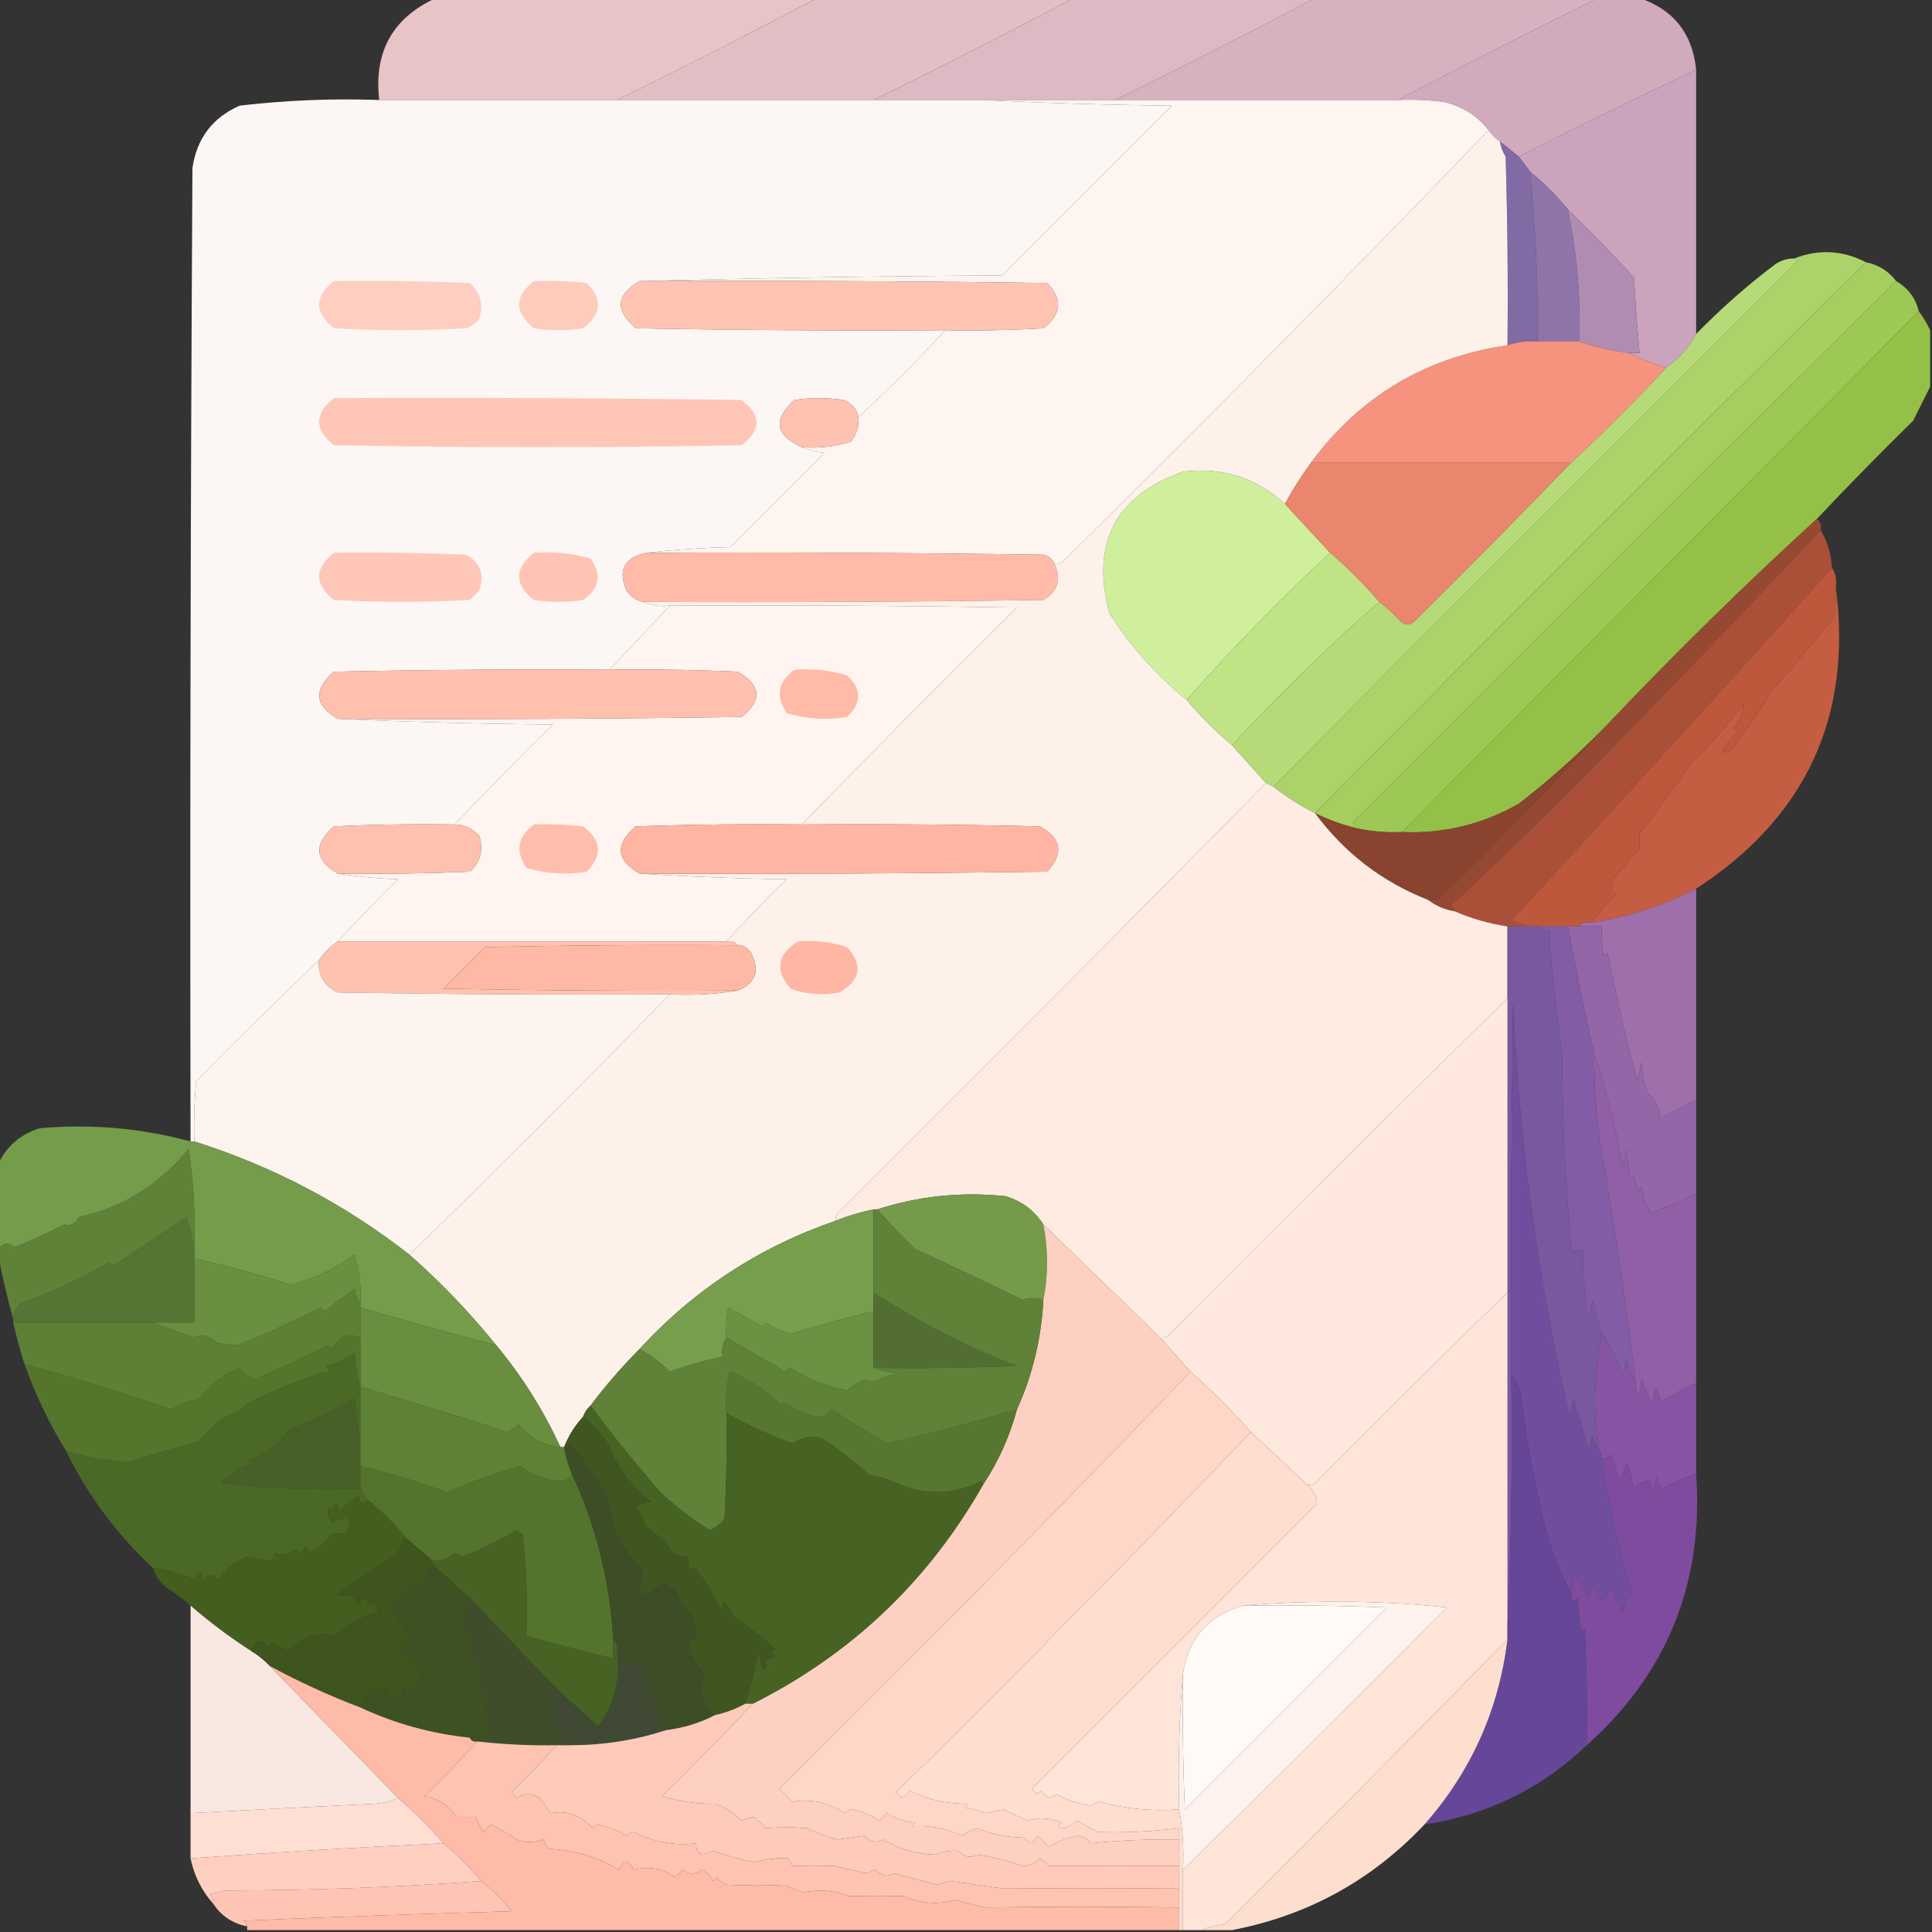 <?xml version="1.0" encoding="UTF-8"?>
<!DOCTYPE svg PUBLIC "-//W3C//DTD SVG 1.1//EN" "http://www.w3.org/Graphics/SVG/1.1/DTD/svg11.dtd">
<svg xmlns="http://www.w3.org/2000/svg" version="1.1" width="512px" height="512px" style="shape-rendering:geometricPrecision; text-rendering:geometricPrecision; image-rendering:optimizeQuality; fill-rule:evenodd; clip-rule:evenodd" xmlns:xlink="http://www.w3.org/1999/xlink">
<rect width="100%" height="100%" fill="#333333" stroke="none"/>
<g><path style="opacity:0.998" fill="#e9c4c6" d="M 115.5,-0.5 C 149.167,-0.5 182.833,-0.5 216.5,-0.5C 198.958,8.771 181.291,17.771 163.5,26.5C 142.5,26.5 121.5,26.5 100.5,26.5C 99.043,13.734 104.043,4.734 115.5,-0.5 Z"/></g>
<g><path style="opacity:1" fill="#e3bec4" d="M 216.5,-0.5 C 239.167,-0.5 261.833,-0.5 284.5,-0.5C 266.958,8.771 249.291,17.771 231.5,26.5C 208.833,26.5 186.167,26.5 163.5,26.5C 181.291,17.771 198.958,8.771 216.5,-0.5 Z"/></g>
<g><path style="opacity:1" fill="#deb8c2" d="M 284.5,-0.5 C 305.833,-0.5 327.167,-0.5 348.5,-0.5C 330.958,8.771 313.291,17.771 295.5,26.5C 283.833,26.5 272.167,26.5 260.5,26.5C 250.833,26.5 241.167,26.5 231.5,26.5C 249.291,17.771 266.958,8.771 284.5,-0.5 Z"/></g>
<g><path style="opacity:1" fill="#d8b1c0" d="M 348.5,-0.5 C 373.5,-0.5 398.5,-0.5 423.5,-0.5C 405.709,8.229 388.042,17.229 370.5,26.5C 345.5,26.5 320.5,26.5 295.5,26.5C 313.291,17.771 330.958,8.771 348.5,-0.5 Z"/></g>
<g><path style="opacity:0.996" fill="#d3abbe" d="M 423.5,-0.5 C 427.167,-0.5 430.833,-0.5 434.5,-0.5C 443.542,2.558 448.542,8.892 449.5,18.5C 433.711,25.895 418.044,33.561 402.5,41.5C 400.833,40.167 399.167,38.833 397.5,37.5C 396.272,36.694 395.272,35.694 394.5,34.5C 391.431,30.614 387.431,28.114 382.5,27C 378.514,26.501 374.514,26.334 370.5,26.5C 388.042,17.229 405.709,8.229 423.5,-0.5 Z"/></g>
<g><path style="opacity:0.991" fill="#fef9f6" d="M 100.5,26.5 C 121.5,26.5 142.5,26.5 163.5,26.5C 186.167,26.5 208.833,26.5 231.5,26.5C 241.167,26.5 250.833,26.5 260.5,26.5C 276.995,27.331 293.662,27.831 310.5,28C 295.5,43 280.5,58 265.5,73C 233.331,73.168 201.331,73.668 169.5,74.5C 163.242,78.07 162.909,82.237 168.5,87C 195.831,87.5 223.165,87.667 250.5,87.5C 243.167,95.5 235.5,103.167 227.5,110.5C 226.977,108.292 225.644,106.792 223.5,106C 219.167,105.333 214.833,105.333 210.5,106C 204.775,111.209 205.442,115.376 212.5,118.5C 214.292,119.309 216.292,119.809 218.5,120C 210.167,128.333 201.833,136.667 193.5,145C 185.989,145.171 178.655,145.671 171.5,146.5C 165.484,147.658 163.651,150.991 166,156.5C 167.129,158.141 168.629,159.141 170.5,159.5C 172.607,160.468 174.941,160.802 177.5,160.5C 172.167,166.167 166.833,171.833 161.5,177.5C 137.164,177.333 112.831,177.5 88.5,178C 83.017,182.725 83.35,186.892 89.5,190.5C 108.329,191.332 127.329,191.832 146.5,192C 137.631,200.702 128.964,209.535 120.5,218.5C 109.828,218.333 99.162,218.5 88.5,219C 83.027,223.764 83.36,227.931 89.5,231.5C 94.651,232.327 99.984,232.827 105.5,233C 99.964,238.369 94.63,243.869 89.5,249.5C 87.527,250.806 85.861,252.473 84.5,254.5C 73.535,264.965 62.702,275.631 52,286.5C 51.501,291.823 51.334,297.156 51.5,302.5C 51.167,302.5 50.833,302.5 50.5,302.5C 50.333,216.499 50.5,130.499 51,44.5C 52.154,36.684 56.321,31.183 63.5,28C 75.758,26.561 88.091,26.061 100.5,26.5 Z"/></g>
<g><path style="opacity:1" fill="#fef4f0" d="M 260.5,26.5 C 272.167,26.5 283.833,26.5 295.5,26.5C 320.5,26.5 345.5,26.5 370.5,26.5C 374.514,26.334 378.514,26.501 382.5,27C 387.431,28.114 391.431,30.614 394.5,34.5C 357.418,73.083 319.751,111.25 281.5,149C 280.906,149.464 280.239,149.631 279.5,149.5C 278.942,148.21 277.942,147.377 276.5,147C 241.502,146.5 206.502,146.333 171.5,146.5C 178.655,145.671 185.989,145.171 193.5,145C 201.833,136.667 210.167,128.333 218.5,120C 216.292,119.809 214.292,119.309 212.5,118.5C 216.967,118.867 221.3,118.367 225.5,117C 227.016,115.103 227.683,112.936 227.5,110.5C 235.5,103.167 243.167,95.5 250.5,87.5C 259.173,87.666 267.84,87.5 276.5,87C 281.342,83.306 281.675,79.306 277.5,75C 241.502,74.5 205.502,74.333 169.5,74.5C 201.331,73.668 233.331,73.168 265.5,73C 280.5,58 295.5,43 310.5,28C 293.662,27.831 276.995,27.331 260.5,26.5 Z"/></g>
<g><path style="opacity:0.999" fill="#cca3bc" d="M 449.5,18.5 C 449.5,41.833 449.5,65.167 449.5,88.5C 447.57,92.1 444.903,95.1 441.5,97.5C 438.016,96.343 434.683,95.01 431.5,93.5C 432.5,93.5 433.5,93.5 434.5,93.5C 433.89,86.85 433.39,80.184 433,73.5C 427.382,67.38 421.548,61.38 415.5,55.5C 412.5,51.833 409.167,48.5 405.5,45.5C 404.5,44.167 403.5,42.833 402.5,41.5C 418.044,33.561 433.711,25.895 449.5,18.5 Z"/></g>
<g><path style="opacity:1" fill="#826aa4" d="M 397.5,37.5 C 399.167,38.833 400.833,40.167 402.5,41.5C 403.5,42.833 404.5,44.167 405.5,45.5C 406.964,60.436 407.631,75.436 407.5,90.5C 404.721,90.279 402.054,90.612 399.5,91.5C 399.667,74.83 399.5,58.163 399,41.5C 398.209,40.255 397.709,38.922 397.5,37.5 Z"/></g>
<g><path style="opacity:1" fill="#8f74a9" d="M 405.5,45.5 C 409.167,48.5 412.5,51.833 415.5,55.5C 417.931,67.006 418.931,78.673 418.5,90.5C 414.833,90.5 411.167,90.5 407.5,90.5C 407.631,75.436 406.964,60.436 405.5,45.5 Z"/></g>
<g><path style="opacity:0.999" fill="#acd369" d="M 494.5,69.5 C 445.5,117.833 396.833,166.5 348.5,215.5C 344.566,213.561 340.899,211.228 337.5,208.5C 383.632,161.868 429.965,115.368 476.5,69C 476.272,68.601 475.938,68.435 475.5,68.5C 481.927,65.961 488.26,66.294 494.5,69.5 Z"/></g>
<g><path style="opacity:1" fill="#b08cb3" d="M 415.5,55.5 C 421.548,61.38 427.382,67.38 433,73.5C 433.39,80.184 433.89,86.85 434.5,93.5C 433.5,93.5 432.5,93.5 431.5,93.5C 427.037,92.96 422.703,91.96 418.5,90.5C 418.931,78.673 417.931,67.006 415.5,55.5 Z"/></g>
<g><path style="opacity:0.998" fill="#a5cd5f" d="M 494.5,69.5 C 497.803,70.151 500.47,71.818 502.5,74.5C 454.368,122.132 406.368,169.965 358.5,218C 359.056,218.383 359.389,218.883 359.5,219.5C 355.647,218.55 351.98,217.217 348.5,215.5C 396.833,166.5 445.5,117.833 494.5,69.5 Z"/></g>
<g><path style="opacity:1" fill="#ffcec0" d="M 88.5,74.5 C 100.505,74.334 112.505,74.5 124.5,75C 127.349,77.559 128.183,80.726 127,84.5C 126.097,85.701 124.931,86.535 123.5,87C 111.833,87.667 100.167,87.667 88.5,87C 83.262,82.741 83.262,78.575 88.5,74.5 Z"/></g>
<g><path style="opacity:1" fill="#ffcbbc" d="M 141.5,74.5 C 146.179,74.334 150.845,74.501 155.5,75C 159.756,79.385 159.423,83.385 154.5,87C 150.167,87.667 145.833,87.667 141.5,87C 136.262,82.741 136.262,78.575 141.5,74.5 Z"/></g>
<g><path style="opacity:1" fill="#ffc3b2" d="M 169.5,74.5 C 205.502,74.333 241.502,74.5 277.5,75C 281.675,79.306 281.342,83.306 276.5,87C 267.84,87.5 259.173,87.666 250.5,87.5C 223.165,87.667 195.831,87.5 168.5,87C 162.909,82.237 163.242,78.07 169.5,74.5 Z"/></g>
<g><path style="opacity:0.997" fill="#9ec856" d="M 502.5,74.5 C 505.647,76.313 507.647,78.98 508.5,82.5C 462.833,128.5 417.167,174.5 371.5,220.5C 367.434,220.693 363.434,220.36 359.5,219.5C 359.389,218.883 359.056,218.383 358.5,218C 406.368,169.965 454.368,122.132 502.5,74.5 Z"/></g>
<g><path style="opacity:1" fill="#f5937e" d="M 407.5,90.5 C 411.167,90.5 414.833,90.5 418.5,90.5C 422.703,91.96 427.037,92.96 431.5,93.5C 434.683,95.01 438.016,96.343 441.5,97.5C 433.5,106.167 425.167,114.5 416.5,122.5C 393.5,122.5 370.5,122.5 347.5,122.5C 360.449,105.017 377.783,94.684 399.5,91.5C 402.054,90.612 404.721,90.279 407.5,90.5 Z"/></g>
<g><path style="opacity:0.999" fill="#94c048" d="M 508.5,82.5 C 509.687,84.073 510.687,85.739 511.5,87.5C 511.5,92.5 511.5,97.5 511.5,102.5C 510.046,105.408 508.546,108.408 507,111.5C 498.298,120.035 489.798,128.702 481.5,137.5C 462.217,155.115 443.551,173.449 425.5,192.5C 418.3,199.868 410.633,206.701 402.5,213C 392.877,218.489 382.543,220.989 371.5,220.5C 417.167,174.5 462.833,128.5 508.5,82.5 Z"/></g>
<g><path style="opacity:1" fill="#ffc6b6" d="M 88.5,105.5 C 124.502,105.333 160.502,105.5 196.5,106C 201.818,109.951 201.818,113.951 196.5,118C 160.5,118.667 124.5,118.667 88.5,118C 83.247,113.789 83.247,109.623 88.5,105.5 Z"/></g>
<g><path style="opacity:1" fill="#ffc1b0" d="M 227.5,110.5 C 227.683,112.936 227.016,115.103 225.5,117C 221.3,118.367 216.967,118.867 212.5,118.5C 205.442,115.376 204.775,111.209 210.5,106C 214.833,105.333 219.167,105.333 223.5,106C 225.644,106.792 226.977,108.292 227.5,110.5 Z"/></g>
<g><path style="opacity:1" fill="#cfef9c" d="M 340.5,133.5 C 344.5,137.833 348.5,142.167 352.5,146.5C 339.114,158.885 326.447,171.885 314.5,185.5C 306.419,178.92 299.586,171.254 294,162.5C 289.038,143.922 295.538,131.422 313.5,125C 323.813,123.716 332.813,126.549 340.5,133.5 Z"/></g>
<g><path style="opacity:1" fill="#ea856e" d="M 347.5,122.5 C 370.5,122.5 393.5,122.5 416.5,122.5C 402.702,136.799 388.702,150.965 374.5,165C 373.5,165.667 372.5,165.667 371.5,165C 369.63,162.96 367.63,161.127 365.5,159.5C 361.5,154.833 357.167,150.5 352.5,146.5C 348.5,142.167 344.5,137.833 340.5,133.5C 342.584,129.664 344.917,125.997 347.5,122.5 Z"/></g>
<g><path style="opacity:1" fill="#964932" d="M 481.5,137.5 C 482.404,138.209 482.737,139.209 482.5,140.5C 463.926,160.245 445.092,179.911 426,199.5C 412.471,213.363 398.638,226.863 384.5,240C 385.056,240.383 385.389,240.883 385.5,241.5C 382.843,241.065 380.509,240.065 378.5,238.5C 379.552,238.649 380.552,238.483 381.5,238C 396.755,223.248 411.421,208.081 425.5,192.5C 443.551,173.449 462.217,155.115 481.5,137.5 Z"/></g>
<g><path style="opacity:1" fill="#ffc7b7" d="M 88.5,146.5 C 100.171,146.333 111.838,146.5 123.5,147C 127.292,149.053 128.458,152.219 127,156.5C 126.167,157.333 125.333,158.167 124.5,159C 112.5,159.667 100.5,159.667 88.5,159C 83.247,154.789 83.247,150.623 88.5,146.5 Z"/></g>
<g><path style="opacity:1" fill="#ffc4b4" d="M 141.5,146.5 C 146.628,146.112 151.628,146.612 156.5,148C 159.55,152.415 158.883,156.082 154.5,159C 150.167,159.667 145.833,159.667 141.5,159C 136.232,154.837 136.232,150.671 141.5,146.5 Z"/></g>
<g><path style="opacity:1" fill="#ffbba7" d="M 171.5,146.5 C 206.502,146.333 241.502,146.5 276.5,147C 277.942,147.377 278.942,148.21 279.5,149.5C 281.319,153.581 280.319,156.748 276.5,159C 241.168,159.5 205.835,159.667 170.5,159.5C 168.629,159.141 167.129,158.141 166,156.5C 163.651,150.991 165.484,147.658 171.5,146.5 Z"/></g>
<g><path style="opacity:1" fill="#fef1ea" d="M 394.5,34.5 C 395.272,35.694 396.272,36.694 397.5,37.5C 397.709,38.922 398.209,40.255 399,41.5C 399.5,58.163 399.667,74.83 399.5,91.5C 377.783,94.684 360.449,105.017 347.5,122.5C 344.917,125.997 342.584,129.664 340.5,133.5C 332.813,126.549 323.813,123.716 313.5,125C 295.538,131.422 289.038,143.922 294,162.5C 299.586,171.254 306.419,178.92 314.5,185.5C 318.167,189.833 322.167,193.833 326.5,197.5C 329.5,200.833 332.5,204.167 335.5,207.5C 297.868,245.632 260.035,283.632 222,321.5C 221.536,322.094 221.369,322.761 221.5,323.5C 201.209,330.484 183.876,341.817 169.5,357.5C 164.822,362.179 160.489,367.179 156.5,372.5C 155.599,373.29 154.932,374.29 154.5,375.5C 152.336,377.822 150.669,380.489 149.5,383.5C 149.167,383.5 148.833,383.5 148.5,383.5C 143.985,373.677 138.318,364.677 131.5,356.5C 124.507,347.841 116.84,339.841 108.5,332.5C 131.833,309.833 154.833,286.833 177.5,263.5C 183.69,263.823 189.69,263.49 195.5,262.5C 200.315,260.524 201.481,257.191 199,252.5C 198.184,251.177 197.017,250.511 195.5,250.5C 194.791,249.596 193.791,249.263 192.5,249.5C 197.63,243.869 202.964,238.369 208.5,233C 195.327,232.831 182.327,232.331 169.5,231.5C 205.502,231.667 241.502,231.5 277.5,231C 281.986,226.098 281.319,222.098 275.5,219C 254.503,218.5 233.503,218.333 212.5,218.5C 231.298,199.201 250.298,180.035 269.5,161C 238.835,160.5 208.168,160.333 177.5,160.5C 174.941,160.802 172.607,160.468 170.5,159.5C 205.835,159.667 241.168,159.5 276.5,159C 280.319,156.748 281.319,153.581 279.5,149.5C 280.239,149.631 280.906,149.464 281.5,149C 319.751,111.25 357.418,73.083 394.5,34.5 Z"/></g>
<g><path style="opacity:1" fill="#c0e386" d="M 352.5,146.5 C 357.167,150.5 361.5,154.833 365.5,159.5C 351.885,171.447 338.885,184.114 326.5,197.5C 322.167,193.833 318.167,189.833 314.5,185.5C 326.447,171.885 339.114,158.885 352.5,146.5 Z"/></g>
<g><path style="opacity:1" fill="#fff4ef" d="M 177.5,160.5 C 208.168,160.333 238.835,160.5 269.5,161C 250.298,180.035 231.298,199.201 212.5,218.5C 197.83,218.333 183.163,218.5 168.5,219C 162.909,223.763 163.242,227.93 169.5,231.5C 182.327,232.331 195.327,232.831 208.5,233C 202.964,238.369 197.63,243.869 192.5,249.5C 158.167,249.5 123.833,249.5 89.5,249.5C 94.63,243.869 99.964,238.369 105.5,233C 99.984,232.827 94.651,232.327 89.5,231.5C 101.171,231.667 112.838,231.5 124.5,231C 127.349,228.441 128.183,225.274 127,221.5C 125.266,219.549 123.099,218.549 120.5,218.5C 128.964,209.535 137.631,200.702 146.5,192C 127.329,191.832 108.329,191.332 89.5,190.5C 125.168,190.667 160.835,190.5 196.5,190C 202.086,185.579 201.753,181.579 195.5,178C 184.172,177.5 172.838,177.333 161.5,177.5C 166.833,171.833 172.167,166.167 177.5,160.5 Z"/></g>
<g><path style="opacity:1" fill="#b6da77" d="M 475.5,68.5 C 475.938,68.435 476.272,68.601 476.5,69C 429.965,115.368 383.632,161.868 337.5,208.5C 336.833,208.167 336.167,207.833 335.5,207.5C 332.5,204.167 329.5,200.833 326.5,197.5C 338.885,184.114 351.885,171.447 365.5,159.5C 367.63,161.127 369.63,162.96 371.5,165C 372.5,165.667 373.5,165.667 374.5,165C 388.702,150.965 402.702,136.799 416.5,122.5C 425.167,114.5 433.5,106.167 441.5,97.5C 444.903,95.1 447.57,92.1 449.5,88.5C 456.035,81.798 463.035,75.631 470.5,70C 472.025,68.991 473.692,68.491 475.5,68.5 Z"/></g>
<g><path style="opacity:1" fill="#ffc0ae" d="M 161.5,177.5 C 172.838,177.333 184.172,177.5 195.5,178C 201.753,181.579 202.086,185.579 196.5,190C 160.835,190.5 125.168,190.667 89.5,190.5C 83.35,186.892 83.017,182.725 88.5,178C 112.831,177.5 137.164,177.333 161.5,177.5 Z"/></g>
<g><path style="opacity:1" fill="#ffbba8" d="M 210.5,177.5 C 215.297,177.121 219.964,177.621 224.5,179C 228.393,182.588 228.393,186.254 224.5,190C 219.051,190.896 213.718,190.563 208.5,189C 205.494,184.528 206.161,180.695 210.5,177.5 Z"/></g>
<g><path style="opacity:0.98" fill="#c85e43" d="M 486.5,155.5 C 490.956,189.923 478.622,216.589 449.5,235.5C 440.689,240.104 431.356,243.104 421.5,244.5C 423.628,241.87 425.961,239.37 428.5,237C 427.833,236.667 427.167,236.333 426.5,236C 427.833,235.333 427.833,234.667 426.5,234C 429.167,231 431.833,228 434.5,225C 434.5,223.667 434.5,222.333 434.5,221C 439.119,214.932 443.619,208.765 448,202.5C 453.138,197.541 457.805,192.208 462,186.5C 461.921,188.846 461.088,191.013 459.5,193C 459.833,193.333 460.167,193.667 460.5,194C 458.787,195.378 457.453,197.045 456.5,199C 457.167,199.667 457.833,199.667 458.5,199C 462.723,193.776 466.556,188.276 470,182.5C 475.601,176.236 480.934,169.902 486,163.5C 486.497,160.854 486.664,158.187 486.5,155.5 Z"/></g>
<g><path style="opacity:1" fill="#ab5038" d="M 482.5,140.5 C 484.277,143.505 485.277,146.838 485.5,150.5C 457.265,181.895 428.932,213.062 400.5,244C 402.058,244.21 403.391,244.71 404.5,245.5C 402.833,245.5 401.167,245.5 399.5,245.5C 394.678,244.783 390.012,243.449 385.5,241.5C 385.389,240.883 385.056,240.383 384.5,240C 398.638,226.863 412.471,213.363 426,199.5C 445.092,179.911 463.926,160.245 482.5,140.5 Z"/></g>
<g><path style="opacity:1" fill="#8a432f" d="M 425.5,192.5 C 411.421,208.081 396.755,223.248 381.5,238C 380.552,238.483 379.552,238.649 378.5,238.5C 366.33,233.739 356.33,226.072 348.5,215.5C 351.98,217.217 355.647,218.55 359.5,219.5C 363.434,220.36 367.434,220.693 371.5,220.5C 382.543,220.989 392.877,218.489 402.5,213C 410.633,206.701 418.3,199.868 425.5,192.5 Z"/></g>
<g><path style="opacity:1" fill="#bd583d" d="M 485.5,150.5 C 486.451,151.919 486.784,153.585 486.5,155.5C 486.664,158.187 486.497,160.854 486,163.5C 480.934,169.902 475.601,176.236 470,182.5C 466.556,188.276 462.723,193.776 458.5,199C 457.833,199.667 457.167,199.667 456.5,199C 457.453,197.045 458.787,195.378 460.5,194C 460.167,193.667 459.833,193.333 459.5,193C 461.088,191.013 461.921,188.846 462,186.5C 457.805,192.208 453.138,197.541 448,202.5C 443.619,208.765 439.119,214.932 434.5,221C 434.5,222.333 434.5,223.667 434.5,225C 431.833,228 429.167,231 426.5,234C 427.833,234.667 427.833,235.333 426.5,236C 427.167,236.333 427.833,236.667 428.5,237C 425.961,239.37 423.628,241.87 421.5,244.5C 420.209,244.263 419.209,244.596 418.5,245.5C 417.5,245.5 416.5,245.5 415.5,245.5C 412.833,245.5 410.167,245.5 407.5,245.5C 406.5,245.5 405.5,245.5 404.5,245.5C 403.391,244.71 402.058,244.21 400.5,244C 428.932,213.062 457.265,181.895 485.5,150.5 Z"/></g>
<g><path style="opacity:1" fill="#ffc1af" d="M 120.5,218.5 C 123.099,218.549 125.266,219.549 127,221.5C 128.183,225.274 127.349,228.441 124.5,231C 112.838,231.5 101.171,231.667 89.5,231.5C 83.36,227.931 83.027,223.764 88.5,219C 99.162,218.5 109.828,218.333 120.5,218.5 Z"/></g>
<g><path style="opacity:1" fill="#ffbeab" d="M 141.5,218.5 C 145.846,218.334 150.179,218.501 154.5,219C 159.423,222.615 159.756,226.615 155.5,231C 150.051,231.896 144.718,231.563 139.5,230C 136.494,225.528 137.161,221.695 141.5,218.5 Z"/></g>
<g><path style="opacity:1" fill="#ffb5a1" d="M 212.5,218.5 C 233.503,218.333 254.503,218.5 275.5,219C 281.319,222.098 281.986,226.098 277.5,231C 241.502,231.5 205.502,231.667 169.5,231.5C 163.242,227.93 162.909,223.763 168.5,219C 183.163,218.5 197.83,218.333 212.5,218.5 Z"/></g>
<g><path style="opacity:1" fill="#feece3" d="M 335.5,207.5 C 336.167,207.833 336.833,208.167 337.5,208.5C 340.899,211.228 344.566,213.561 348.5,215.5C 356.33,226.072 366.33,233.739 378.5,238.5C 380.509,240.065 382.843,241.065 385.5,241.5C 390.012,243.449 394.678,244.783 399.5,245.5C 399.5,251.833 399.5,258.167 399.5,264.5C 369.368,294.132 339.368,323.965 309.5,354C 308.906,354.464 308.239,354.631 307.5,354.5C 297.167,344.5 286.833,334.5 276.5,324.5C 274.134,320.806 270.801,318.306 266.5,317C 254.786,315.774 243.452,316.941 232.5,320.5C 232.167,320.5 231.833,320.5 231.5,320.5C 228.059,321.193 224.725,322.193 221.5,323.5C 221.369,322.761 221.536,322.094 222,321.5C 260.035,283.632 297.868,245.632 335.5,207.5 Z"/></g>
<g><path style="opacity:1" fill="#7859a0" d="M 399.5,245.5 C 401.167,245.5 402.833,245.5 404.5,245.5C 405.5,245.5 406.5,245.5 407.5,245.5C 408.209,246.404 409.209,246.737 410.5,246.5C 411.205,257.532 412.372,268.532 414,279.5C 414.013,296.999 414.847,314.332 416.5,331.5C 417.5,331.5 418.5,331.5 419.5,331.5C 419.428,337.545 419.928,343.545 421,349.5C 421.333,347.833 421.667,346.167 422,344.5C 422.739,347.546 423.572,350.546 424.5,353.5C 422.495,363.31 422.161,373.31 423.5,383.5C 422.732,382.737 422.232,381.737 422,380.5C 421.667,381.833 421.333,383.167 421,384.5C 419.667,379.833 418.333,375.167 417,370.5C 416.667,372.167 416.333,373.833 416,375.5C 407.562,339.335 402.562,302.668 401,265.5C 400.5,298.498 400.333,331.498 400.5,364.5C 400.831,386.673 400.497,408.673 399.5,430.5C 399.5,401.167 399.5,371.833 399.5,342.5C 399.5,316.5 399.5,290.5 399.5,264.5C 399.5,258.167 399.5,251.833 399.5,245.5 Z"/></g>
<g><path style="opacity:1" fill="#ffc2b1" d="M 89.5,249.5 C 123.833,249.5 158.167,249.5 192.5,249.5C 193.791,249.263 194.791,249.596 195.5,250.5C 173.164,250.333 150.831,250.5 128.5,251C 124.833,254.667 121.167,258.333 117.5,262C 143.498,262.5 169.498,262.667 195.5,262.5C 189.69,263.49 183.69,263.823 177.5,263.5C 148.165,263.667 118.831,263.5 89.5,263C 85.911,261.326 84.245,258.493 84.5,254.5C 85.861,252.473 87.527,250.806 89.5,249.5 Z"/></g>
<g><path style="opacity:1" fill="#ffb8a4" d="M 195.5,250.5 C 197.017,250.511 198.184,251.177 199,252.5C 201.481,257.191 200.315,260.524 195.5,262.5C 169.498,262.667 143.498,262.5 117.5,262C 121.167,258.333 124.833,254.667 128.5,251C 150.831,250.5 173.164,250.333 195.5,250.5 Z"/></g>
<g><path style="opacity:1" fill="#ffb6a2" d="M 211.5,249.5 C 215.967,249.133 220.3,249.633 224.5,251C 228.758,255.721 228.091,259.721 222.5,263C 218.044,263.867 213.711,263.534 209.5,262C 205.276,257.059 205.943,252.892 211.5,249.5 Z"/></g>
<g><path style="opacity:1" fill="#fef4ef" d="M 84.5,254.5 C 84.245,258.493 85.911,261.326 89.5,263C 118.831,263.5 148.165,263.667 177.5,263.5C 154.833,286.833 131.833,309.833 108.5,332.5C 91.32,319.076 72.32,309.076 51.5,302.5C 51.334,297.156 51.501,291.823 52,286.5C 62.702,275.631 73.535,264.965 84.5,254.5 Z"/></g>
<g><path style="opacity:0.998" fill="#9f6fab" d="M 449.5,235.5 C 449.5,254.167 449.5,272.833 449.5,291.5C 446.281,293.027 443.115,294.693 440,296.5C 439.867,293.586 438.7,291.253 436.5,289.5C 435.682,286.893 435.182,284.226 435,281.5C 434.667,283.167 434.333,284.833 434,286.5C 431.07,275.979 428.403,264.646 426,252.5C 425.667,252.833 425.333,253.167 425,253.5C 424.503,250.854 424.336,248.187 424.5,245.5C 422.5,245.5 420.5,245.5 418.5,245.5C 419.209,244.596 420.209,244.263 421.5,244.5C 431.356,243.104 440.689,240.104 449.5,235.5 Z"/></g>
<g><path style="opacity:1" fill="#ffe9de" d="M 399.5,264.5 C 399.5,290.5 399.5,316.5 399.5,342.5C 382.368,359.132 365.368,375.965 348.5,393C 347.906,393.464 347.239,393.631 346.5,393.5C 341.5,388.833 336.5,384.167 331.5,379.5C 326.5,373.833 321.167,368.5 315.5,363.5C 312.833,360.5 310.167,357.5 307.5,354.5C 308.239,354.631 308.906,354.464 309.5,354C 339.368,323.965 369.368,294.132 399.5,264.5 Z"/></g>
<g><path style="opacity:1" fill="#9366a8" d="M 415.5,245.5 C 416.5,245.5 417.5,245.5 418.5,245.5C 420.5,245.5 422.5,245.5 424.5,245.5C 424.336,248.187 424.503,250.854 425,253.5C 425.333,253.167 425.667,252.833 426,252.5C 428.403,264.646 431.07,275.979 434,286.5C 434.333,284.833 434.667,283.167 435,281.5C 435.182,284.226 435.682,286.893 436.5,289.5C 438.7,291.253 439.867,293.586 440,296.5C 443.115,294.693 446.281,293.027 449.5,291.5C 449.5,299.833 449.5,308.167 449.5,316.5C 445.521,318.154 441.521,319.821 437.5,321.5C 436.21,319.343 435.376,317.01 435,314.5C 434.667,314.833 434.333,315.167 434,315.5C 433.667,314.167 433.333,312.833 433,311.5C 432.667,311.833 432.333,312.167 432,312.5C 431.667,309.833 431.333,307.167 431,304.5C 430.667,306.167 430.333,307.833 430,309.5C 428.415,299.161 425.915,289.161 422.5,279.5C 419.809,267.547 417.476,256.214 415.5,245.5 Z"/></g>
<g><path style="opacity:1" fill="#825ca4" d="M 407.5,245.5 C 410.167,245.5 412.833,245.5 415.5,245.5C 417.476,256.214 419.809,267.547 422.5,279.5C 422.431,287.202 422.931,294.869 424,302.5C 427.699,323.739 430.866,345.072 433.5,366.5C 432.4,364.723 431.566,362.723 431,360.5C 430.667,361.833 430.333,363.167 430,364.5C 428.498,359.94 426.664,356.273 424.5,353.5C 423.572,350.546 422.739,347.546 422,344.5C 421.667,346.167 421.333,347.833 421,349.5C 419.928,343.545 419.428,337.545 419.5,331.5C 418.5,331.5 417.5,331.5 416.5,331.5C 414.847,314.332 414.013,296.999 414,279.5C 412.372,268.532 411.205,257.532 410.5,246.5C 409.209,246.737 408.209,246.404 407.5,245.5 Z"/></g>
<g><path style="opacity:1" fill="#759c4a" d="M 50.5,302.5 C 50.833,302.5 51.167,302.5 51.5,302.5C 72.32,309.076 91.32,319.076 108.5,332.5C 116.84,339.841 124.507,347.841 131.5,356.5C 119.442,353.37 107.442,350.036 95.5,346.5C 95.5,346.167 95.5,345.833 95.5,345.5C 95.79,341.064 95.29,336.73 94,332.5C 88.567,336.361 82.9,339.027 77,340.5C 68.585,337.772 60.085,335.438 51.5,333.5C 51.5,332.5 51.5,331.5 51.5,330.5C 51.797,321.781 51.297,313.114 50,304.5C 42.125,314.046 32.459,320.046 21,322.5C 19.899,324.394 18.566,325.061 17,324.5C 12.769,326.69 8.435,328.69 4,330.5C 2.037,328.984 0.537,329.317 -0.5,331.5C -0.5,323.833 -0.5,316.167 -0.5,308.5C 1.739,303.766 5.406,300.599 10.5,299C 24.084,297.78 37.417,298.947 50.5,302.5 Z"/></g>
<g><path style="opacity:0.998" fill="#905fa6" d="M 422.5,279.5 C 425.915,289.161 428.415,299.161 430,309.5C 430.333,307.833 430.667,306.167 431,304.5C 431.333,307.167 431.667,309.833 432,312.5C 432.333,312.167 432.667,311.833 433,311.5C 433.333,312.833 433.667,314.167 434,315.5C 434.333,315.167 434.667,314.833 435,314.5C 435.376,317.01 436.21,319.343 437.5,321.5C 441.521,319.821 445.521,318.154 449.5,316.5C 449.5,333.167 449.5,349.833 449.5,366.5C 446.281,368.027 443.115,369.693 440,371.5C 439.131,366.492 438.464,366.825 438,372.5C 437,370.167 436,367.833 435,365.5C 434.366,371.134 433.866,371.468 433.5,366.5C 430.866,345.072 427.699,323.739 424,302.5C 422.931,294.869 422.431,287.202 422.5,279.5 Z"/></g>
<g><path style="opacity:1" fill="#749a4a" d="M 276.5,324.5 C 277.798,331.197 277.798,337.864 276.5,344.5C 274.54,343.862 272.707,343.862 271,344.5C 261.895,340.04 252.395,335.54 242.5,331C 238.963,327.631 235.629,324.131 232.5,320.5C 243.452,316.941 254.786,315.774 266.5,317C 270.801,318.306 274.134,320.806 276.5,324.5 Z"/></g>
<g><path style="opacity:1" fill="#779e4c" d="M 231.5,320.5 C 231.5,327.833 231.5,335.167 231.5,342.5C 231.5,344.167 231.5,345.833 231.5,347.5C 224.128,349.29 216.794,351.29 209.5,353.5C 207.143,352.905 204.977,351.905 203,350.5C 202.667,350.833 202.333,351.167 202,351.5C 199,349.833 196,348.167 193,346.5C 192.503,349.146 192.336,351.813 192.5,354.5C 191.549,355.919 191.216,357.585 191.5,359.5C 186.757,360.519 182.091,361.853 177.5,363.5C 175.122,361.122 172.455,359.122 169.5,357.5C 183.876,341.817 201.209,330.484 221.5,323.5C 224.725,322.193 228.059,321.193 231.5,320.5 Z"/></g>
<g><path style="opacity:1" fill="#567433" d="M 51.5,330.5 C 51.5,331.5 51.5,332.5 51.5,333.5C 51.5,339.167 51.5,344.833 51.5,350.5C 47.833,350.5 44.167,350.5 40.5,350.5C 28.167,350.5 15.833,350.5 3.5,350.5C 3.5,350.167 3.5,349.833 3.5,349.5C 3.561,347.408 4.561,345.908 6.5,345C 14.378,342.142 21.878,338.642 29,334.5C 29.333,334.833 29.667,335.167 30,335.5C 36.831,330.894 43.331,326.56 49.5,322.5C 50.168,325.306 50.834,327.972 51.5,330.5 Z"/></g>
<g><path style="opacity:0.993" fill="#618339" d="M 51.5,330.5 C 50.834,327.972 50.168,325.306 49.5,322.5C 43.331,326.56 36.831,330.894 30,335.5C 29.667,335.167 29.333,334.833 29,334.5C 21.878,338.642 14.378,342.142 6.5,345C 4.561,345.908 3.561,347.408 3.5,349.5C 1.911,343.885 0.577,338.219 -0.5,332.5C -0.5,332.167 -0.5,331.833 -0.5,331.5C 0.537,329.317 2.037,328.984 4,330.5C 8.435,328.69 12.769,326.69 17,324.5C 18.566,325.061 19.899,324.394 21,322.5C 32.459,320.046 42.125,314.046 50,304.5C 51.297,313.114 51.797,321.781 51.5,330.5 Z"/></g>
<g><path style="opacity:1" fill="#6a8f40" d="M 95.5,345.5 C 94.71,344.391 94.21,343.058 94,341.5C 91.342,343.44 88.675,345.44 86,347.5C 85.667,347.167 85.333,346.833 85,346.5C 77.755,350.124 70.422,353.457 63,356.5C 61.355,356.307 59.521,356.14 57.5,356C 55.766,353.943 53.766,353.443 51.5,354.5C 47.724,353.133 44.057,351.8 40.5,350.5C 44.167,350.5 47.833,350.5 51.5,350.5C 51.5,344.833 51.5,339.167 51.5,333.5C 60.085,335.438 68.585,337.772 77,340.5C 82.9,339.027 88.567,336.361 94,332.5C 95.29,336.73 95.79,341.064 95.5,345.5 Z"/></g>
<g><path style="opacity:1" fill="#714e9d" d="M 423.5,383.5 C 424.11,384.391 424.443,385.391 424.5,386.5C 426.338,399.279 429.005,411.112 432.5,422C 430.954,423.44 430.121,425.273 430,427.5C 429,425.167 428,422.833 427,420.5C 425.956,421.623 425.29,422.956 425,424.5C 423.684,423.026 422.684,421.359 422,419.5C 421.667,420.833 421.333,422.167 421,423.5C 420.08,421.368 418.913,419.368 417.5,417.5C 416.548,419.045 416.215,420.712 416.5,422.5C 413.15,416.301 410.65,409.634 409,402.5C 406.361,391.594 404.361,380.594 403,369.5C 402.626,367.509 401.793,365.842 400.5,364.5C 400.333,331.498 400.5,298.498 401,265.5C 402.562,302.668 407.562,339.335 416,375.5C 416.333,373.833 416.667,372.167 417,370.5C 418.333,375.167 419.667,379.833 421,384.5C 421.333,383.167 421.667,381.833 422,380.5C 422.232,381.737 422.732,382.737 423.5,383.5 Z"/></g>
<g><path style="opacity:1" fill="#6b9142" d="M 231.5,347.5 C 231.5,352.5 231.5,357.5 231.5,362.5C 233.631,363.314 235.964,363.814 238.5,364C 235.851,364.452 233.351,365.286 231,366.5C 230.439,365.978 229.772,365.645 229,365.5C 227.374,366.289 225.874,367.289 224.5,368.5C 219.077,367.487 214.077,365.487 209.5,362.5C 208.914,362.709 208.414,363.043 208,363.5C 202.79,360.394 197.624,357.394 192.5,354.5C 192.336,351.813 192.503,349.146 193,346.5C 196,348.167 199,349.833 202,351.5C 202.333,351.167 202.667,350.833 203,350.5C 204.977,351.905 207.143,352.905 209.5,353.5C 216.794,351.29 224.128,349.29 231.5,347.5 Z"/></g>
<g><path style="opacity:1" fill="#fed0c1" d="M 276.5,324.5 C 286.833,334.5 297.167,344.5 307.5,354.5C 310.167,357.5 312.833,360.5 315.5,363.5C 279.751,400.75 243.418,437.583 206.5,474C 207.667,475.167 208.833,476.333 210,477.5C 214.62,476.619 219.287,477.619 224,480.5C 224.414,480.043 224.914,479.709 225.5,479.5C 228.276,479.946 230.776,480.946 233,482.5C 233.667,481.833 234.333,481.167 235,480.5C 237.266,481.956 239.766,482.79 242.5,483C 242.167,483.333 241.833,483.667 241.5,484C 246.06,483.643 250.56,484.476 255,486.5C 256.194,485.57 257.527,484.903 259,484.5C 262.923,486.15 267.089,486.983 271.5,487C 272.749,488.824 273.915,488.657 275,486.5C 276,487.5 277,488.5 278,489.5C 280.37,487.883 283.036,486.883 286,486.5C 287.261,486.759 288.261,487.426 289,488.5C 296.62,487.718 304.453,487.385 312.5,487.5C 312.5,489.833 312.5,492.167 312.5,494.5C 300.791,494.457 289.291,494.457 278,494.5C 277.311,493.643 276.478,492.977 275.5,492.5C 274.312,493.84 272.812,494.507 271,494.5C 267.129,493.096 263.129,492.096 259,491.5C 257.221,492.479 255.555,492.146 254,490.5C 252.17,490.333 250.17,490.666 248,491.5C 243.163,491.447 238.496,490.114 234,487.5C 232.234,488.502 230.567,488.168 229,486.5C 226.667,486.833 224.333,487.167 222,487.5C 219.391,486.872 216.725,485.872 214,484.5C 210.07,484.19 206.403,484.19 203,484.5C 202,483.5 201,482.5 200,481.5C 198.883,481.665 197.716,481.998 196.5,482.5C 194.27,480.294 191.936,478.794 189.5,478C 184.907,478.159 180.24,477.492 175.5,476C 183.702,467.965 191.702,459.798 199.5,451.5C 225.671,438.33 246.004,418.997 260.5,393.5C 264.565,387.365 267.565,380.699 269.5,373.5C 273.637,364.397 275.971,354.73 276.5,344.5C 277.798,337.864 277.798,331.197 276.5,324.5 Z"/></g>
<g><path style="opacity:1" fill="#526e31" d="M 231.5,342.5 C 243.42,350.294 256.087,356.794 269.5,362C 256.838,362.5 244.171,362.667 231.5,362.5C 231.5,357.5 231.5,352.5 231.5,347.5C 231.5,345.833 231.5,344.167 231.5,342.5 Z"/></g>
<g><path style="opacity:0.992" fill="#5e8136" d="M 95.5,345.5 C 95.5,345.833 95.5,346.167 95.5,346.5C 95.5,349.167 95.5,351.833 95.5,354.5C 92.267,353.156 89.767,354.156 88,357.5C 87.667,357.167 87.333,356.833 87,356.5C 80.612,359.715 74.112,362.715 67.5,365.5C 65.884,364.885 64.55,363.885 63.5,362.5C 59.417,364.094 55.75,366.927 52.5,371C 49.881,371.151 47.547,371.985 45.5,373.5C 32.609,369.091 19.609,365.091 6.5,361.5C 5.344,357.877 4.344,354.211 3.5,350.5C 15.833,350.5 28.167,350.5 40.5,350.5C 44.057,351.8 47.724,353.133 51.5,354.5C 53.766,353.443 55.766,353.943 57.5,356C 59.521,356.14 61.355,356.307 63,356.5C 70.422,353.457 77.755,350.124 85,346.5C 85.333,346.833 85.667,347.167 86,347.5C 88.675,345.44 91.342,343.44 94,341.5C 94.21,343.058 94.71,344.391 95.5,345.5 Z"/></g>
<g><path style="opacity:0.999" fill="#8654a2" d="M 424.5,353.5 C 426.664,356.273 428.498,359.94 430,364.5C 430.333,363.167 430.667,361.833 431,360.5C 431.566,362.723 432.4,364.723 433.5,366.5C 433.866,371.468 434.366,371.134 435,365.5C 436,367.833 437,370.167 438,372.5C 438.464,366.825 439.131,366.492 440,371.5C 443.115,369.693 446.281,368.027 449.5,366.5C 449.5,374.5 449.5,382.5 449.5,390.5C 446.404,391.547 443.404,392.88 440.5,394.5C 439.749,393.624 439.249,392.624 439,391.5C 438.667,392.833 438.333,394.167 438,395.5C 437.517,394.552 437.351,393.552 437.5,392.5C 435.61,392.297 434.11,392.963 433,394.5C 432.489,392.122 431.822,389.788 431,387.5C 430.784,389.384 430.117,391.051 429,392.5C 428.489,390.122 427.822,387.788 427,385.5C 426.329,386.252 425.496,386.586 424.5,386.5C 424.443,385.391 424.11,384.391 423.5,383.5C 422.161,373.31 422.495,363.31 424.5,353.5 Z"/></g>
<g><path style="opacity:1" fill="#5f8238" d="M 231.5,320.5 C 231.833,320.5 232.167,320.5 232.5,320.5C 235.629,324.131 238.963,327.631 242.5,331C 252.395,335.54 261.895,340.04 271,344.5C 272.707,343.862 274.54,343.862 276.5,344.5C 275.971,354.73 273.637,364.397 269.5,373.5C 257.861,376.949 246.361,379.949 235,382.5C 230.058,379.735 225.225,376.735 220.5,373.5C 219.784,374.311 218.95,374.978 218,375.5C 214.453,375.431 211.12,374.098 208,371.5C 207.667,371.833 207.333,372.167 207,372.5C 203.227,368.586 198.727,365.586 193.5,363.5C 192.511,367.107 192.177,370.774 192.5,374.5C 192.666,383.839 192.5,393.173 192,402.5C 190.938,403.899 189.605,404.899 188,405.5C 183.368,402.533 179.035,399.199 175,395.5C 168.217,387.633 162.05,379.966 156.5,372.5C 160.489,367.179 164.822,362.179 169.5,357.5C 172.455,359.122 175.122,361.122 177.5,363.5C 182.091,361.853 186.757,360.519 191.5,359.5C 191.216,357.585 191.549,355.919 192.5,354.5C 197.624,357.394 202.79,360.394 208,363.5C 208.414,363.043 208.914,362.709 209.5,362.5C 214.077,365.487 219.077,367.487 224.5,368.5C 225.874,367.289 227.374,366.289 229,365.5C 229.772,365.645 230.439,365.978 231,366.5C 233.351,365.286 235.851,364.452 238.5,364C 235.964,363.814 233.631,363.314 231.5,362.5C 244.171,362.667 256.838,362.5 269.5,362C 256.087,356.794 243.42,350.294 231.5,342.5C 231.5,335.167 231.5,327.833 231.5,320.5 Z"/></g>
<g><path style="opacity:1" fill="#698e40" d="M 95.5,346.5 C 107.442,350.036 119.442,353.37 131.5,356.5C 138.318,364.677 143.985,373.677 148.5,383.5C 143.906,382.986 140.24,380.986 137.5,377.5C 136.5,378.167 135.5,378.833 134.5,379.5C 121.534,375.343 108.534,371.343 95.5,367.5C 95.5,363.167 95.5,358.833 95.5,354.5C 95.5,351.833 95.5,349.167 95.5,346.5 Z"/></g>
<g><path style="opacity:0.993" fill="#56762e" d="M 95.5,354.5 C 95.5,358.833 95.5,363.167 95.5,367.5C 94.68,364.695 94.18,361.695 94,358.5C 91.72,360.037 89.22,361.203 86.5,362C 87.833,363.84 87.666,364.34 86,363.5C 79.27,365.658 72.437,368.492 65.5,372C 63.517,373.889 61.184,375.222 58.5,376C 56.543,377.991 54.543,379.991 52.5,382C 46.28,383.709 40.114,385.542 34,387.5C 28.613,387.126 23.113,386.126 17.5,384.5C 13.049,377.263 9.382,369.596 6.5,361.5C 19.609,365.091 32.609,369.091 45.5,373.5C 47.547,371.985 49.881,371.151 52.5,371C 55.75,366.927 59.417,364.094 63.5,362.5C 64.55,363.885 65.884,364.885 67.5,365.5C 74.112,362.715 80.612,359.715 87,356.5C 87.333,356.833 87.667,357.167 88,357.5C 89.767,354.156 92.267,353.156 95.5,354.5 Z"/></g>
<g><path style="opacity:1" fill="#ffe5d9" d="M 399.5,342.5 C 399.5,371.833 399.5,401.167 399.5,430.5C 399.5,431.833 399.5,433.167 399.5,434.5C 374.729,459.772 349.729,484.938 324.5,510C 322.292,510.191 320.292,510.691 318.5,511.5C 316.833,511.5 315.167,511.5 313.5,511.5C 313.5,506.167 313.5,500.833 313.5,495.5C 336.965,472.535 360.299,449.368 383.5,426C 373.542,424.917 363.542,424.417 353.5,424.5C 345.326,424.5 337.326,424.834 329.5,425.5C 320.303,428.032 314.97,434.032 313.5,443.5C 312.505,455.322 312.172,467.322 312.5,479.5C 305.28,480.047 298.28,479.381 291.5,477.5C 290.558,477.608 289.725,477.941 289,478.5C 285.773,478.047 282.773,477.047 280,475.5C 278.413,476.727 277.079,476.394 276,474.5C 275.086,475.654 274.253,475.487 273.5,474C 298.667,448.833 323.833,423.667 349,398.5C 348.942,396.565 348.109,394.898 346.5,393.5C 347.239,393.631 347.906,393.464 348.5,393C 365.368,375.965 382.368,359.132 399.5,342.5 Z"/></g>
<g><path style="opacity:0.999" fill="#654698" d="M 400.5,364.5 C 401.793,365.842 402.626,367.509 403,369.5C 404.361,380.594 406.361,391.594 409,402.5C 410.65,409.634 413.15,416.301 416.5,422.5C 416.393,424.379 416.893,424.712 418,423.5C 418.333,426.5 418.667,429.5 419,432.5C 419.333,432.167 419.667,431.833 420,431.5C 420.5,441.828 420.666,452.161 420.5,462.5C 408.493,474.002 394.16,481.002 377.5,483.5C 389.836,469.523 397.169,453.19 399.5,434.5C 399.5,433.167 399.5,431.833 399.5,430.5C 400.497,408.673 400.831,386.673 400.5,364.5 Z"/></g>
<g><path style="opacity:1" fill="#ffd7c9" d="M 315.5,363.5 C 321.167,368.5 326.5,373.833 331.5,379.5C 300.752,411.749 269.419,443.583 237.5,475C 238.749,476.824 239.915,476.657 241,474.5C 245.829,476.939 250.996,478.105 256.5,478C 256.167,478.333 255.833,478.667 255.5,479C 257.433,479.251 259.266,479.751 261,480.5C 262.682,480.193 264.348,479.86 266,479.5C 268.193,480.677 270.359,481.677 272.5,482.5C 275.122,481.561 278.122,481.728 281.5,483C 280.112,483.889 280.278,484.389 282,484.5C 283.285,484.05 284.452,483.383 285.5,482.5C 287.378,483.642 289.212,484.642 291,485.5C 297.777,485.727 304.944,485.394 312.5,484.5C 312.5,485.5 312.5,486.5 312.5,487.5C 304.453,487.385 296.62,487.718 289,488.5C 288.261,487.426 287.261,486.759 286,486.5C 283.036,486.883 280.37,487.883 278,489.5C 277,488.5 276,487.5 275,486.5C 273.915,488.657 272.749,488.824 271.5,487C 267.089,486.983 262.923,486.15 259,484.5C 257.527,484.903 256.194,485.57 255,486.5C 250.56,484.476 246.06,483.643 241.5,484C 241.833,483.667 242.167,483.333 242.5,483C 239.766,482.79 237.266,481.956 235,480.5C 234.333,481.167 233.667,481.833 233,482.5C 230.776,480.946 228.276,479.946 225.5,479.5C 224.914,479.709 224.414,480.043 224,480.5C 219.287,477.619 214.62,476.619 210,477.5C 208.833,476.333 207.667,475.167 206.5,474C 243.418,437.583 279.751,400.75 315.5,363.5 Z"/></g>
<g><path style="opacity:0.994" fill="#4c6a27" d="M 95.5,367.5 C 95.5,372.167 95.5,376.833 95.5,381.5C 94.677,378.023 94.177,374.356 94,370.5C 88.392,373.708 82.559,376.541 76.5,379C 73.423,383.165 69.756,385.832 65.5,387C 65.833,387.333 66.167,387.667 66.5,388C 63.53,389.153 60.863,390.82 58.5,393C 70.673,394.479 83.006,394.979 95.5,394.5C 96.167,395.5 96.833,396.5 97.5,397.5C 96.175,398.953 95.342,398.619 95,396.5C 93.428,397.204 91.762,398.537 90,400.5C 89.333,397.833 88.667,397.833 88,400.5C 87.667,400.167 87.333,399.833 87,399.5C 86.685,400.908 87.018,402.241 88,403.5C 89.356,402.62 90.856,402.286 92.5,402.5C 92.762,403.978 92.429,405.311 91.5,406.5C 90.227,406.254 89.06,406.254 88,406.5C 85.985,408.917 83.985,410.584 82,411.5C 81.025,409.122 80.359,409.456 80,412.5C 79.692,411.692 79.192,411.025 78.5,410.5C 76.714,412.021 74.881,412.354 73,411.5C 72.667,412.167 72.333,412.833 72,413.5C 69.891,413.434 67.725,413.101 65.5,412.5C 62.295,413.774 59.795,415.774 58,418.5C 56.124,416.877 54.79,417.21 54,419.5C 53.717,416.258 52.883,415.924 51.5,418.5C 47.952,417.03 44.285,416.03 40.5,415.5C 30.913,406.581 23.246,396.248 17.5,384.5C 23.113,386.126 28.613,387.126 34,387.5C 40.114,385.542 46.28,383.709 52.5,382C 54.543,379.991 56.543,377.991 58.5,376C 61.184,375.222 63.517,373.889 65.5,372C 72.437,368.492 79.27,365.658 86,363.5C 87.666,364.34 87.833,363.84 86.5,362C 89.22,361.203 91.72,360.037 94,358.5C 94.18,361.695 94.68,364.695 95.5,367.5 Z"/></g>
<g><path style="opacity:1" fill="#577730" d="M 269.5,373.5 C 267.565,380.699 264.565,387.365 260.5,393.5C 260.565,393.062 260.399,392.728 260,392.5C 252.616,396.228 245.116,396.394 237.5,393C 235.285,391.956 232.952,391.29 230.5,391C 226.421,387.245 222.088,383.911 217.5,381C 214.83,380.457 212.33,380.957 210,382.5C 204.264,380.429 198.43,377.763 192.5,374.5C 192.177,370.774 192.511,367.107 193.5,363.5C 198.727,365.586 203.227,368.586 207,372.5C 207.333,372.167 207.667,371.833 208,371.5C 211.12,374.098 214.453,375.431 218,375.5C 218.95,374.978 219.784,374.311 220.5,373.5C 225.225,376.735 230.058,379.735 235,382.5C 246.361,379.949 257.861,376.949 269.5,373.5 Z"/></g>
<g><path style="opacity:1" fill="#476027" d="M 95.5,381.5 C 95.5,383.833 95.5,386.167 95.5,388.5C 95.5,390.5 95.5,392.5 95.5,394.5C 83.006,394.979 70.673,394.479 58.5,393C 60.863,390.82 63.53,389.153 66.5,388C 66.167,387.667 65.833,387.333 65.5,387C 69.756,385.832 73.423,383.165 76.5,379C 82.559,376.541 88.392,373.708 94,370.5C 94.177,374.356 94.677,378.023 95.5,381.5 Z"/></g>
<g><path style="opacity:1" fill="#5f8136" d="M 95.5,367.5 C 108.534,371.343 121.534,375.343 134.5,379.5C 135.5,378.833 136.5,378.167 137.5,377.5C 140.24,380.986 143.906,382.986 148.5,383.5C 148.833,383.5 149.167,383.5 149.5,383.5C 149.878,385.921 150.545,388.254 151.5,390.5C 151.03,391.693 150.03,392.36 148.5,392.5C 144.521,392.302 141.021,390.969 138,388.5C 131.606,390.254 125.106,392.587 118.5,395.5C 110.958,392.699 103.292,390.365 95.5,388.5C 95.5,386.167 95.5,383.833 95.5,381.5C 95.5,376.833 95.5,372.167 95.5,367.5 Z"/></g>
<g><path style="opacity:1" fill="#ffddcf" d="M 331.5,379.5 C 336.5,384.167 341.5,388.833 346.5,393.5C 348.109,394.898 348.942,396.565 349,398.5C 323.833,423.667 298.667,448.833 273.5,474C 274.253,475.487 275.086,475.654 276,474.5C 277.079,476.394 278.413,476.727 280,475.5C 282.773,477.047 285.773,478.047 289,478.5C 289.725,477.941 290.558,477.608 291.5,477.5C 298.28,479.381 305.28,480.047 312.5,479.5C 313.449,484.74 313.782,490.073 313.5,495.5C 313.5,500.833 313.5,506.167 313.5,511.5C 313.167,511.5 312.833,511.5 312.5,511.5C 312.5,509.5 312.5,507.5 312.5,505.5C 312.5,503.833 312.5,502.167 312.5,500.5C 312.5,498.5 312.5,496.5 312.5,494.5C 312.5,492.167 312.5,489.833 312.5,487.5C 312.5,486.5 312.5,485.5 312.5,484.5C 304.944,485.394 297.777,485.727 291,485.5C 289.212,484.642 287.378,483.642 285.5,482.5C 284.452,483.383 283.285,484.05 282,484.5C 280.278,484.389 280.112,483.889 281.5,483C 278.122,481.728 275.122,481.561 272.5,482.5C 270.359,481.677 268.193,480.677 266,479.5C 264.348,479.86 262.682,480.193 261,480.5C 259.266,479.751 257.433,479.251 255.5,479C 255.833,478.667 256.167,478.333 256.5,478C 250.996,478.105 245.829,476.939 241,474.5C 239.915,476.657 238.749,476.824 237.5,475C 269.419,443.583 300.752,411.749 331.5,379.5 Z"/></g>
<g><path style="opacity:0.994" fill="#7f4ca0" d="M 449.5,390.5 C 451.525,419.466 441.859,443.466 420.5,462.5C 420.666,452.161 420.5,441.828 420,431.5C 419.667,431.833 419.333,432.167 419,432.5C 418.667,429.5 418.333,426.5 418,423.5C 416.893,424.712 416.393,424.379 416.5,422.5C 416.215,420.712 416.548,419.045 417.5,417.5C 418.913,419.368 420.08,421.368 421,423.5C 421.333,422.167 421.667,420.833 422,419.5C 422.684,421.359 423.684,423.026 425,424.5C 425.29,422.956 425.956,421.623 427,420.5C 428,422.833 429,425.167 430,427.5C 430.121,425.273 430.954,423.44 432.5,422C 429.005,411.112 426.338,399.279 424.5,386.5C 425.496,386.586 426.329,386.252 427,385.5C 427.822,387.788 428.489,390.122 429,392.5C 430.117,391.051 430.784,389.384 431,387.5C 431.822,389.788 432.489,392.122 433,394.5C 434.11,392.963 435.61,392.297 437.5,392.5C 437.351,393.552 437.517,394.552 438,395.5C 438.333,394.167 438.667,392.833 439,391.5C 439.249,392.624 439.749,393.624 440.5,394.5C 443.404,392.88 446.404,391.547 449.5,390.5 Z"/></g>
<g><path style="opacity:1" fill="#54742d" d="M 95.5,388.5 C 103.292,390.365 110.958,392.699 118.5,395.5C 125.106,392.587 131.606,390.254 138,388.5C 141.021,390.969 144.521,392.302 148.5,392.5C 150.03,392.36 151.03,391.693 151.5,390.5C 157.944,404.359 161.61,419.026 162.5,434.5C 162.5,436.167 162.5,437.833 162.5,439.5C 154.797,437.657 147.13,435.657 139.5,433.5C 139.832,424.475 139.498,415.475 138.5,406.5C 137.914,406.291 137.414,405.957 137,405.5C 132.355,408.239 127.522,410.573 122.5,412.5C 121.833,412.167 121.167,411.833 120.5,411.5C 118.827,413.086 116.827,413.753 114.5,413.5C 112.167,411.5 109.833,409.5 107.5,407.5C 104.5,403.833 101.167,400.5 97.5,397.5C 96.833,396.5 96.167,395.5 95.5,394.5C 95.5,392.5 95.5,390.5 95.5,388.5 Z"/></g>
<g><path style="opacity:0.987" fill="#435e1e" d="M 97.5,397.5 C 101.167,400.5 104.5,403.833 107.5,407.5C 106.839,408.718 106.172,410.051 105.5,411.5C 100.146,415.196 94.812,418.863 89.5,422.5C 90.582,422.749 91.915,422.915 93.5,423C 94.126,423.75 94.626,424.584 95,425.5C 96,422.833 97,422.833 98,425.5C 98.333,425.167 98.667,424.833 99,424.5C 99.374,425.416 99.874,426.25 100.5,427C 95.618,428.587 91.618,430.753 88.5,433.5C 84.087,432.314 80.087,433.648 76.5,437.5C 74.941,436.926 73.441,436.26 72,435.5C 71.667,435.833 71.333,436.167 71,436.5C 69.146,434.149 67.646,434.483 66.5,437.5C 60.884,433.885 55.55,429.885 50.5,425.5C 48.66,423.832 46.66,422.332 44.5,421C 42.536,419.549 41.203,417.716 40.5,415.5C 44.285,416.03 47.952,417.03 51.5,418.5C 52.883,415.924 53.717,416.258 54,419.5C 54.79,417.21 56.124,416.877 58,418.5C 59.795,415.774 62.295,413.774 65.5,412.5C 67.725,413.101 69.891,413.434 72,413.5C 72.333,412.833 72.667,412.167 73,411.5C 74.881,412.354 76.714,412.021 78.5,410.5C 79.192,411.025 79.692,411.692 80,412.5C 80.359,409.456 81.025,409.122 82,411.5C 83.985,410.584 85.985,408.917 88,406.5C 89.06,406.254 90.227,406.254 91.5,406.5C 92.429,405.311 92.762,403.978 92.5,402.5C 90.856,402.286 89.356,402.62 88,403.5C 87.018,402.241 86.685,400.908 87,399.5C 87.333,399.833 87.667,400.167 88,400.5C 88.667,397.833 89.333,397.833 90,400.5C 91.762,398.537 93.428,397.204 95,396.5C 95.342,398.619 96.175,398.953 97.5,397.5 Z"/></g>
<g><path style="opacity:1" fill="#3d4e26" d="M 189.5,454.5 C 185.499,456.589 181.165,457.922 176.5,458.5C 174.02,452.937 171.687,447.271 169.5,441.5C 167.929,440.691 166.262,440.357 164.5,440.5C 164.737,439.209 164.404,438.209 163.5,437.5C 163.737,436.209 163.404,435.209 162.5,434.5C 161.61,419.026 157.944,404.359 151.5,390.5C 150.545,388.254 149.878,385.921 149.5,383.5C 150.117,383.389 150.617,383.056 151,382.5C 155.245,387.317 158.745,392.65 161.5,398.5C 161.896,404.981 164.896,410.815 170.5,416C 170.235,417.719 169.735,419.552 169,421.5C 169.561,422.022 170.228,422.355 171,422.5C 172.626,421.711 174.126,420.711 175.5,419.5C 176.748,420.04 177.915,420.707 179,421.5C 180.108,424.079 181.608,426.412 183.5,428.5C 184.256,430.451 184.589,432.284 184.5,434C 183.833,434.333 183.167,434.667 182.5,435C 182.708,438.023 184.041,440.856 186.5,443.5C 186.37,445.423 186.036,447.256 185.5,449C 186.615,451.131 187.948,452.965 189.5,454.5 Z"/></g>
<g><path style="opacity:1" fill="#476323" d="M 156.5,372.5 C 162.05,379.966 168.217,387.633 175,395.5C 179.035,399.199 183.368,402.533 188,405.5C 189.605,404.899 190.938,403.899 192,402.5C 192.5,393.173 192.666,383.839 192.5,374.5C 198.43,377.763 204.264,380.429 210,382.5C 212.33,380.957 214.83,380.457 217.5,381C 222.088,383.911 226.421,387.245 230.5,391C 232.952,391.29 235.285,391.956 237.5,393C 245.116,396.394 252.616,396.228 260,392.5C 260.399,392.728 260.565,393.062 260.5,393.5C 246.004,418.997 225.671,438.33 199.5,451.5C 198.833,451.5 198.167,451.5 197.5,451.5C 198.959,446.928 200.126,442.261 201,437.5C 201.333,439.167 201.667,440.833 202,442.5C 203.487,441.747 203.654,440.914 202.5,440C 203.5,439.667 204.5,439.333 205.5,439C 204.167,438.333 204.167,437.667 205.5,437C 202.056,433.902 198.389,431.069 194.5,428.5C 193.757,427.092 192.923,425.759 192,424.5C 191.667,425.167 191.333,425.833 191,426.5C 189.43,422.925 187.43,419.592 185,416.5C 184.333,415.167 183.667,415.167 183,416.5C 182.51,415.207 182.343,413.873 182.5,412.5C 181.07,412.579 179.736,412.246 178.5,411.5C 176.431,408.685 173.931,406.352 171,404.5C 170.474,402.45 169.641,400.617 168.5,399C 169.833,398.667 171.167,398.333 172.5,398C 167.327,393.817 163.493,388.651 161,382.5C 159.257,379.74 157.09,377.407 154.5,375.5C 154.932,374.29 155.599,373.29 156.5,372.5 Z"/></g>
<g><path style="opacity:1" fill="#fff2ec" d="M 329.5,425.5 C 337.326,424.834 345.326,424.5 353.5,424.5C 363.542,424.417 373.542,424.917 383.5,426C 360.299,449.368 336.965,472.535 313.5,495.5C 313.782,490.073 313.449,484.74 312.5,479.5C 312.172,467.322 312.505,455.322 313.5,443.5C 313.333,455.505 313.5,467.505 314,479.5C 331.833,461.667 349.667,443.833 367.5,426C 354.838,425.5 342.171,425.333 329.5,425.5 Z"/></g>
<g><path style="opacity:1" fill="#3f5621" d="M 154.5,375.5 C 157.09,377.407 159.257,379.74 161,382.5C 163.493,388.651 167.327,393.817 172.5,398C 171.167,398.333 169.833,398.667 168.5,399C 169.641,400.617 170.474,402.45 171,404.5C 173.931,406.352 176.431,408.685 178.5,411.5C 179.736,412.246 181.07,412.579 182.5,412.5C 182.343,413.873 182.51,415.207 183,416.5C 183.667,415.167 184.333,415.167 185,416.5C 187.43,419.592 189.43,422.925 191,426.5C 191.333,425.833 191.667,425.167 192,424.5C 192.923,425.759 193.757,427.092 194.5,428.5C 198.389,431.069 202.056,433.902 205.5,437C 204.167,437.667 204.167,438.333 205.5,439C 204.5,439.333 203.5,439.667 202.5,440C 203.654,440.914 203.487,441.747 202,442.5C 201.667,440.833 201.333,439.167 201,437.5C 200.126,442.261 198.959,446.928 197.5,451.5C 194.993,452.892 192.327,453.892 189.5,454.5C 187.948,452.965 186.615,451.131 185.5,449C 186.036,447.256 186.37,445.423 186.5,443.5C 184.041,440.856 182.708,438.023 182.5,435C 183.167,434.667 183.833,434.333 184.5,434C 184.589,432.284 184.256,430.451 183.5,428.5C 181.608,426.412 180.108,424.079 179,421.5C 177.915,420.707 176.748,420.04 175.5,419.5C 174.126,420.711 172.626,421.711 171,422.5C 170.228,422.355 169.561,422.022 169,421.5C 169.735,419.552 170.235,417.719 170.5,416C 164.896,410.815 161.896,404.981 161.5,398.5C 158.745,392.65 155.245,387.317 151,382.5C 150.617,383.056 150.117,383.389 149.5,383.5C 150.669,380.489 152.336,377.822 154.5,375.5 Z"/></g>
<g><path style="opacity:1" fill="#fff9f7" d="M 329.5,425.5 C 342.171,425.333 354.838,425.5 367.5,426C 349.667,443.833 331.833,461.667 314,479.5C 313.5,467.505 313.333,455.505 313.5,443.5C 314.97,434.032 320.303,428.032 329.5,425.5 Z"/></g>
<g><path style="opacity:0.969" fill="#feeee7" d="M 50.5,425.5 C 55.55,429.885 60.884,433.885 66.5,437.5C 68.388,438.604 70.055,439.937 71.5,441.5C 82.833,453.167 94.167,464.833 105.5,476.5C 103.708,477.309 101.708,477.809 99.5,478C 83.103,478.79 66.769,479.623 50.5,480.5C 50.5,462.167 50.5,443.833 50.5,425.5 Z"/></g>
<g><path style="opacity:1" fill="#3e551d" d="M 107.5,407.5 C 109.833,409.5 112.167,411.5 114.5,413.5C 114.5,413.833 114.5,414.167 114.5,414.5C 113.625,416.568 112.459,418.568 111,420.5C 110,420.5 109,420.5 108,420.5C 106.579,421.921 104.745,423.755 102.5,426C 105.211,428.137 107.211,430.803 108.5,434C 107.833,435.333 106.833,436.333 105.5,437C 107,437.833 108.167,439 109,440.5C 109.333,439.5 109.667,438.5 110,437.5C 110.757,441.401 111.424,444.734 112,447.5C 111.667,446.833 111.333,446.167 111,445.5C 109.899,447.394 108.566,448.061 107,447.5C 106.717,450.742 105.883,451.076 104.5,448.5C 103.158,449.902 102.324,449.569 102,447.5C 101,448.833 100,448.833 99,447.5C 97.714,449.183 96.547,450.849 95.5,452.5C 87.231,449.364 79.231,445.698 71.5,441.5C 70.055,439.937 68.388,438.604 66.5,437.5C 67.646,434.483 69.146,434.149 71,436.5C 71.333,436.167 71.667,435.833 72,435.5C 73.441,436.26 74.941,436.926 76.5,437.5C 80.087,433.648 84.087,432.314 88.5,433.5C 91.618,430.753 95.618,428.587 100.5,427C 99.874,426.25 99.374,425.416 99,424.5C 98.667,424.833 98.333,425.167 98,425.5C 97,422.833 96,422.833 95,425.5C 94.626,424.584 94.126,423.75 93.5,423C 91.915,422.915 90.582,422.749 89.5,422.5C 94.812,418.863 100.146,415.196 105.5,411.5C 106.172,410.051 106.839,408.718 107.5,407.5 Z"/></g>
<g><path style="opacity:1" fill="#476323" d="M 162.5,434.5 C 163.404,435.209 163.737,436.209 163.5,437.5C 164.564,444.943 162.897,451.609 158.5,457.5C 154.813,454.145 151.147,450.811 147.5,447.5C 139.833,439.5 132.167,431.5 124.5,423.5C 121.192,420.529 117.859,417.529 114.5,414.5C 114.5,414.167 114.5,413.833 114.5,413.5C 116.827,413.753 118.827,413.086 120.5,411.5C 121.167,411.833 121.833,412.167 122.5,412.5C 127.522,410.573 132.355,408.239 137,405.5C 137.414,405.957 137.914,406.291 138.5,406.5C 139.498,415.475 139.832,424.475 139.5,433.5C 147.13,435.657 154.797,437.657 162.5,439.5C 162.5,437.833 162.5,436.167 162.5,434.5 Z"/></g>
<g><path style="opacity:1" fill="#3d5122" d="M 114.5,414.5 C 117.859,417.529 121.192,420.529 124.5,423.5C 122.651,429.88 123.484,435.88 127,441.5C 127.94,447.751 129.107,453.917 130.5,460C 128.527,460.495 126.527,460.662 124.5,460.5C 114.303,459.43 104.636,456.763 95.5,452.5C 96.547,450.849 97.714,449.183 99,447.5C 100,448.833 101,448.833 102,447.5C 102.324,449.569 103.158,449.902 104.5,448.5C 105.883,451.076 106.717,450.742 107,447.5C 108.566,448.061 109.899,447.394 111,445.5C 111.333,446.167 111.667,446.833 112,447.5C 111.424,444.734 110.757,441.401 110,437.5C 109.667,438.5 109.333,439.5 109,440.5C 108.167,439 107,437.833 105.5,437C 106.833,436.333 107.833,435.333 108.5,434C 107.211,430.803 105.211,428.137 102.5,426C 104.745,423.755 106.579,421.921 108,420.5C 109,420.5 110,420.5 111,420.5C 112.459,418.568 113.625,416.568 114.5,414.5 Z"/></g>
<g><path style="opacity:1" fill="#fedecf" d="M 399.5,434.5 C 397.169,453.19 389.836,469.523 377.5,483.5C 363.533,498.318 346.533,507.651 326.5,511.5C 323.833,511.5 321.167,511.5 318.5,511.5C 320.292,510.691 322.292,510.191 324.5,510C 349.729,484.938 374.729,459.772 399.5,434.5 Z"/></g>
<g><path style="opacity:1" fill="#3f4d2a" d="M 124.5,423.5 C 132.167,431.5 139.833,439.5 147.5,447.5C 146.903,447.735 146.57,448.235 146.5,449C 147.23,452.794 147.73,456.627 148,460.5C 149.302,461.085 150.469,461.751 151.5,462.5C 150.167,462.5 148.833,462.5 147.5,462.5C 140.471,462.623 133.471,462.29 126.5,461.5C 125.508,461.672 124.842,461.338 124.5,460.5C 126.527,460.662 128.527,460.495 130.5,460C 129.107,453.917 127.94,447.751 127,441.5C 123.484,435.88 122.651,429.88 124.5,423.5 Z"/></g>
<g><path style="opacity:1" fill="#404933" d="M 163.5,437.5 C 164.404,438.209 164.737,439.209 164.5,440.5C 166.262,440.357 167.929,440.691 169.5,441.5C 171.687,447.271 174.02,452.937 176.5,458.5C 168.501,461.121 160.168,462.454 151.5,462.5C 150.469,461.751 149.302,461.085 148,460.5C 147.73,456.627 147.23,452.794 146.5,449C 146.57,448.235 146.903,447.735 147.5,447.5C 151.147,450.811 154.813,454.145 158.5,457.5C 162.897,451.609 164.564,444.943 163.5,437.5 Z"/></g>
<g><path style="opacity:1" fill="#fecab9" d="M 197.5,451.5 C 198.167,451.5 198.833,451.5 199.5,451.5C 191.702,459.798 183.702,467.965 175.5,476C 180.24,477.492 184.907,478.159 189.5,478C 191.936,478.794 194.27,480.294 196.5,482.5C 197.716,481.998 198.883,481.665 200,481.5C 201,482.5 202,483.5 203,484.5C 206.403,484.19 210.07,484.19 214,484.5C 216.725,485.872 219.391,486.872 222,487.5C 224.333,487.167 226.667,486.833 229,486.5C 230.567,488.168 232.234,488.502 234,487.5C 238.496,490.114 243.163,491.447 248,491.5C 250.17,490.666 252.17,490.333 254,490.5C 255.555,492.146 257.221,492.479 259,491.5C 263.129,492.096 267.129,493.096 271,494.5C 272.812,494.507 274.312,493.84 275.5,492.5C 276.478,492.977 277.311,493.643 278,494.5C 289.291,494.457 300.791,494.457 312.5,494.5C 312.5,496.5 312.5,498.5 312.5,500.5C 296.701,500.356 281.201,500.356 266,500.5C 261.286,499.887 256.619,499.221 252,498.5C 250.883,498.665 249.716,498.998 248.5,499.5C 244.659,498.565 240.826,497.565 237,496.5C 235.221,497.479 233.555,497.146 232,495.5C 231.228,495.645 230.561,495.978 230,496.5C 227,495.833 224,495.167 221,494.5C 217.271,494.577 213.605,494.577 210,494.5C 209.667,493.833 209.333,493.167 209,492.5C 206.107,492.317 203.107,492.651 200,493.5C 196.512,492.867 192.845,491.867 189,490.5C 185.917,492.057 184.417,491.39 184.5,488.5C 178.822,489.191 173.322,488.191 168,485.5C 167.228,485.645 166.561,485.978 166,486.5C 163.566,484.977 160.899,483.977 158,483.5C 157.667,483.833 157.333,484.167 157,484.5C 153.888,481.037 150.221,479.704 146,480.5C 145,479.167 144,477.833 143,476.5C 141,475.167 139,475.167 137,476.5C 136.5,476 136,475.5 135.5,475C 139.704,470.964 143.704,466.798 147.5,462.5C 148.833,462.5 150.167,462.5 151.5,462.5C 160.168,462.454 168.501,461.121 176.5,458.5C 181.165,457.922 185.499,456.589 189.5,454.5C 192.327,453.892 194.993,452.892 197.5,451.5 Z"/></g>
<g><path style="opacity:1" fill="#fec4b1" d="M 126.5,461.5 C 133.471,462.29 140.471,462.623 147.5,462.5C 143.704,466.798 139.704,470.964 135.5,475C 136,475.5 136.5,476 137,476.5C 139,475.167 141,475.167 143,476.5C 144,477.833 145,479.167 146,480.5C 150.221,479.704 153.888,481.037 157,484.5C 157.333,484.167 157.667,483.833 158,483.5C 160.899,483.977 163.566,484.977 166,486.5C 166.561,485.978 167.228,485.645 168,485.5C 173.322,488.191 178.822,489.191 184.5,488.5C 184.417,491.39 185.917,492.057 189,490.5C 192.845,491.867 196.512,492.867 200,493.5C 203.107,492.651 206.107,492.317 209,492.5C 209.333,493.167 209.667,493.833 210,494.5C 213.605,494.577 217.271,494.577 221,494.5C 224,495.167 227,495.833 230,496.5C 230.561,495.978 231.228,495.645 232,495.5C 233.555,497.146 235.221,497.479 237,496.5C 240.826,497.565 244.659,498.565 248.5,499.5C 249.716,498.998 250.883,498.665 252,498.5C 256.619,499.221 261.286,499.887 266,500.5C 281.201,500.356 296.701,500.356 312.5,500.5C 312.5,502.167 312.5,503.833 312.5,505.5C 295.13,505.228 277.963,505.228 261,505.5C 258.333,504.833 255.667,504.167 253,503.5C 248.455,504.802 243.955,504.469 239.5,502.5C 234.741,502.405 229.908,502.405 225,502.5C 221.034,500.966 217.034,500.633 213,501.5C 211.237,501.025 209.57,500.358 208,499.5C 203.252,499.73 198.252,499.73 193,499.5C 191.739,499.241 190.739,498.574 190,497.5C 189.667,497.833 189.333,498.167 189,498.5C 188.333,497.167 187.333,496.167 186,495.5C 184.333,496.833 182.667,496.833 181,495.5C 180.333,496.167 179.667,496.833 179,497.5C 175.598,495.152 171.932,494.486 168,495.5C 166.667,492.833 165.333,492.833 164,495.5C 158.154,492.012 151.987,490.179 145.5,490C 144.874,489.25 144.374,488.416 144,487.5C 141.41,488.378 139.077,488.378 137,487.5C 134.796,485.983 132.462,484.65 130,483.5C 129.333,484.167 128.667,484.833 128,485.5C 127.333,484.167 126.667,482.833 126,481.5C 124.333,481.5 122.667,481.5 121,481.5C 118.924,478.412 116.091,476.579 112.5,476C 117.37,471.298 122.037,466.465 126.5,461.5 Z"/></g>
<g><path style="opacity:1" fill="#ffdfd3" d="M 105.5,476.5 C 109.833,480.167 113.833,484.167 117.5,488.5C 95.119,489.537 72.786,490.87 50.5,492.5C 50.5,488.5 50.5,484.5 50.5,480.5C 66.769,479.623 83.103,478.79 99.5,478C 101.708,477.809 103.708,477.309 105.5,476.5 Z"/></g>
<g><path style="opacity:0.999" fill="#ffd0c2" d="M 117.5,488.5 C 121.167,491.5 124.5,494.833 127.5,498.5C 105.025,500.144 82.359,500.977 59.5,501C 58.167,501.333 56.833,501.667 55.5,502C 56.252,502.671 56.586,503.504 56.5,504.5C 53.458,501.082 51.458,497.082 50.5,492.5C 72.786,490.87 95.119,489.537 117.5,488.5 Z"/></g>
<g><path style="opacity:1" fill="#febba8" d="M 71.5,441.5 C 79.231,445.698 87.231,449.364 95.5,452.5C 104.636,456.763 114.303,459.43 124.5,460.5C 124.842,461.338 125.508,461.672 126.5,461.5C 122.037,466.465 117.37,471.298 112.5,476C 116.091,476.579 118.924,478.412 121,481.5C 122.667,481.5 124.333,481.5 126,481.5C 126.667,482.833 127.333,484.167 128,485.5C 128.667,484.833 129.333,484.167 130,483.5C 132.462,484.65 134.796,485.983 137,487.5C 139.077,488.378 141.41,488.378 144,487.5C 144.374,488.416 144.874,489.25 145.5,490C 151.987,490.179 158.154,492.012 164,495.5C 165.333,492.833 166.667,492.833 168,495.5C 171.932,494.486 175.598,495.152 179,497.5C 179.667,496.833 180.333,496.167 181,495.5C 182.667,496.833 184.333,496.833 186,495.5C 187.333,496.167 188.333,497.167 189,498.5C 189.333,498.167 189.667,497.833 190,497.5C 190.739,498.574 191.739,499.241 193,499.5C 198.252,499.73 203.252,499.73 208,499.5C 209.57,500.358 211.237,501.025 213,501.5C 217.034,500.633 221.034,500.966 225,502.5C 229.908,502.405 234.741,502.405 239.5,502.5C 243.955,504.469 248.455,504.802 253,503.5C 255.667,504.167 258.333,504.833 261,505.5C 277.963,505.228 295.13,505.228 312.5,505.5C 312.5,507.5 312.5,509.5 312.5,511.5C 230.167,511.5 147.833,511.5 65.5,511.5C 65.5,511.167 65.5,510.833 65.5,510.5C 65.389,509.883 65.056,509.383 64.5,509C 88.157,507.997 111.824,507.164 135.5,506.5C 133.146,503.479 130.479,500.812 127.5,498.5C 124.5,494.833 121.167,491.5 117.5,488.5C 113.833,484.167 109.833,480.167 105.5,476.5C 94.167,464.833 82.833,453.167 71.5,441.5 Z"/></g>
<g><path style="opacity:1" fill="#ffc5b4" d="M 127.5,498.5 C 130.479,500.812 133.146,503.479 135.5,506.5C 111.824,507.164 88.157,507.997 64.5,509C 65.056,509.383 65.389,509.883 65.5,510.5C 61.63,509.737 58.63,507.737 56.5,504.5C 56.586,503.504 56.252,502.671 55.5,502C 56.833,501.667 58.167,501.333 59.5,501C 82.359,500.977 105.025,500.144 127.5,498.5 Z"/></g>
</svg>
